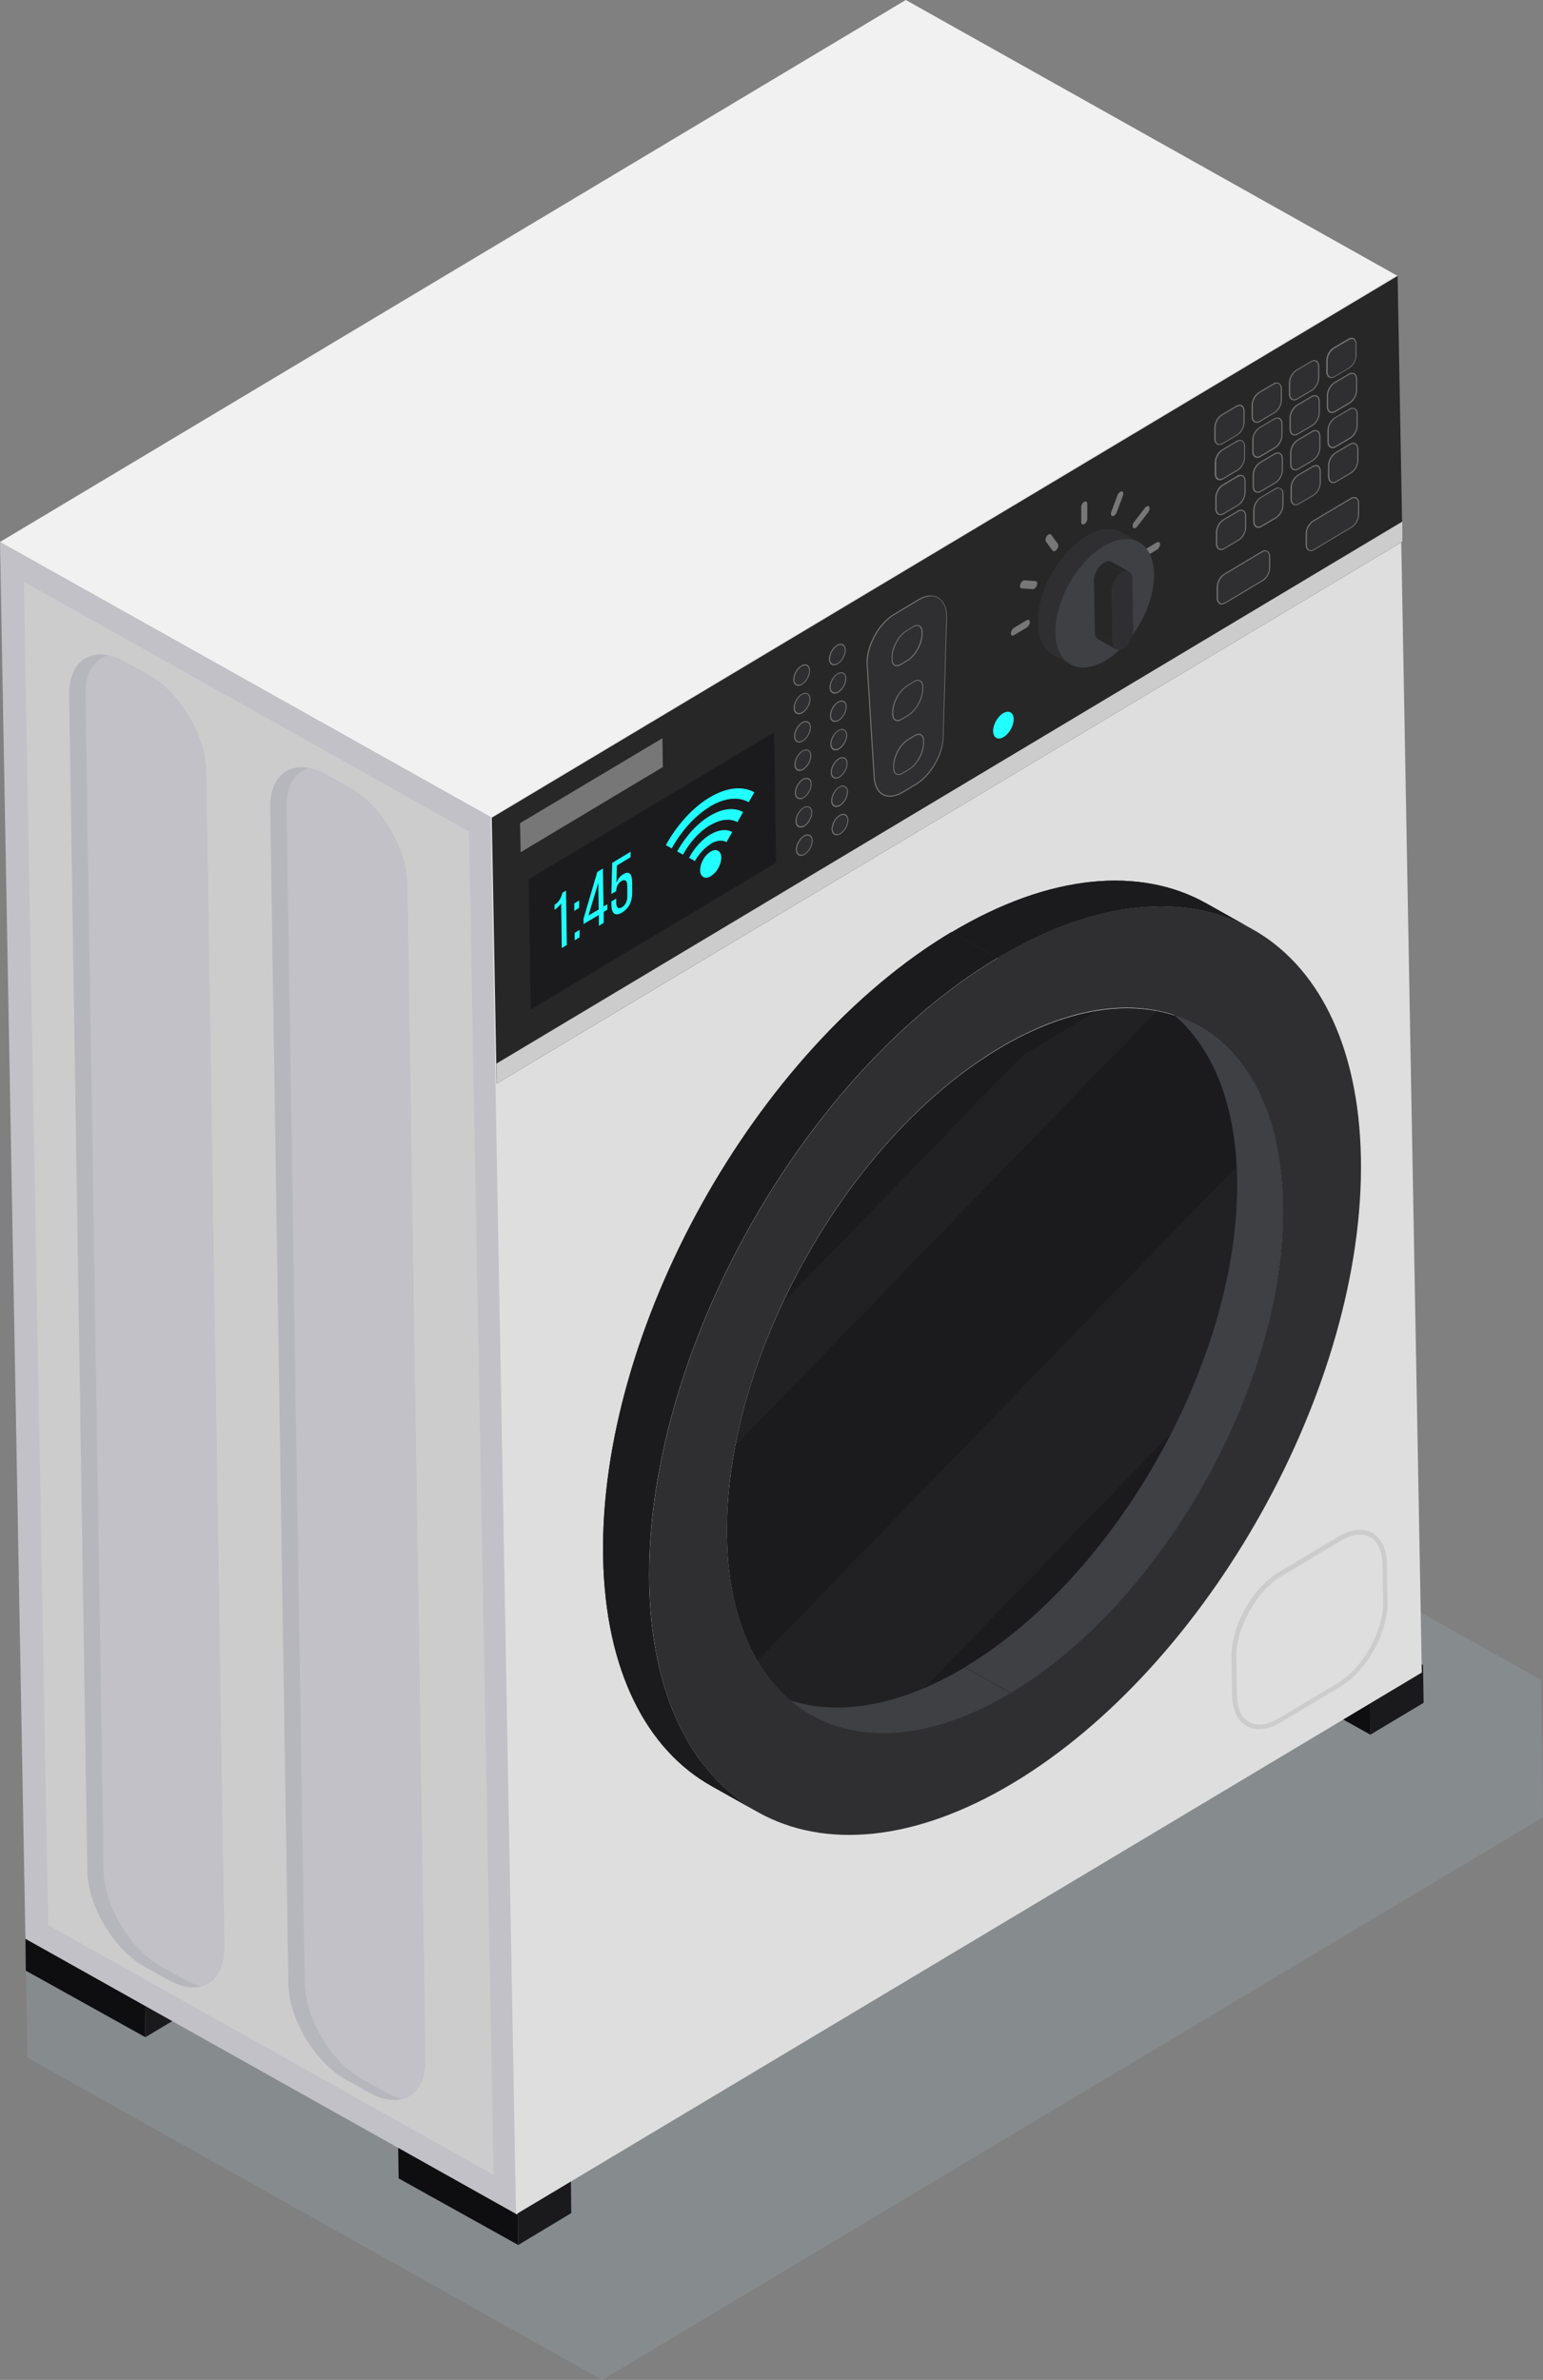 <?xml version="1.0" encoding="UTF-8"?>
<svg xmlns="http://www.w3.org/2000/svg" xmlns:xlink="http://www.w3.org/1999/xlink" viewBox="0 0 76.52 117.99">
  <rect x="0" y="0" width="76.52" height="117.99" fill="#808080" stroke="none"/>
  <defs>
    <style>
      .cls-1 {
        clip-path: url(#clippath-6);
      }

      .cls-2 {
        clip-path: url(#clippath-7);
      }

      .cls-3 {
        clip-path: url(#clippath-4);
      }

      .cls-4 {
        fill: #777;
      }

      .cls-5 {
        fill: #272727;
      }

      .cls-6 {
        fill: #3e4044;
      }

      .cls-7 {
        fill: #2ff;
      }

      .cls-8 {
        fill: #1b1b1e;
      }

      .cls-9 {
        fill: #a0b7c9;
      }

      .cls-10 {
        fill: #b6b6bd;
      }

      .cls-11 {
        clip-path: url(#clippath-1);
      }

      .cls-12 {
        isolation: isolate;
      }

      .cls-13 {
        clip-path: url(#clippath-5);
      }

      .cls-14 {
        fill: #2f2f31;
      }

      .cls-15 {
        clip-path: url(#clippath-8);
      }

      .cls-16 {
        fill: #f1f1f1;
      }

      .cls-17 {
        clip-path: url(#clippath-3);
      }

      .cls-18 {
        fill: #c1c1c7;
      }

      .cls-19 {
        mix-blend-mode: multiply;
        opacity: .2;
      }

      .cls-20 {
        fill: #0e0e10;
      }

      .cls-21 {
        fill: #1a1a1d;
      }

      .cls-22 {
        fill: #dedede;
      }

      .cls-23 {
        mix-blend-mode: screen;
        opacity: .03;
      }

      .cls-24 {
        clip-path: url(#clippath-2);
      }

      .cls-25 {
        fill: #111112;
      }

      .cls-26 {
        clip-path: url(#clippath);
      }

      .cls-27 {
        fill: #cccccd;
      }
    </style>
    <clipPath id="clippath">
      <path class="cls-8" d="M57.15,49.57l2.28,1.28c2.52,1.41,4.12,4.47,4.2,8.85.16,8.81-5.89,19.68-13.5,24.23l-2.28-1.28c7.6-4.55,13.66-15.42,13.5-24.23-.08-4.38-1.68-7.44-4.2-8.85Z"/>
    </clipPath>
    <clipPath id="clippath-1">
      <path class="cls-8" d="M40.25,85.05l-2.28-1.28c2.55,1.43,6.05,1.17,9.88-1.11l2.28,1.28c-3.83,2.29-7.33,2.55-9.88,1.11Z"/>
    </clipPath>
    <clipPath id="clippath-2">
      <path class="cls-8" d="M59.83,44.79l2.28,1.28c-3.27-1.83-7.75-1.5-12.64,1.43l-2.28-1.28c4.9-2.93,9.38-3.26,12.64-1.43Z"/>
    </clipPath>
    <clipPath id="clippath-3">
      <path class="cls-8" d="M37.57,89.83l-2.28-1.28c-3.23-1.81-5.27-5.73-5.38-11.33-.21-11.28,7.54-25.19,17.27-31.01l2.28,1.28c-9.73,5.82-17.48,19.73-17.27,31.01.1,5.6,2.15,9.52,5.38,11.33Z"/>
    </clipPath>
    <clipPath id="clippath-4">
      <path class="cls-14" d="M55.61,26.39l.88.49c-.45-.25-1.07-.21-1.75.2l-.88-.49c.68-.41,1.3-.45,1.75-.2Z"/>
    </clipPath>
    <clipPath id="clippath-5">
      <path class="cls-14" d="M53.09,32.94l-.88-.49c-.45-.25-.73-.79-.74-1.57-.03-1.56,1.04-3.48,2.39-4.29l.88.49c-1.35.81-2.42,2.73-2.39,4.29.01.78.3,1.32.74,1.57Z"/>
    </clipPath>
    <clipPath id="clippath-6">
      <path class="cls-5" d="M55.34,32.18l-.88-.49c-.09-.05-.15-.17-.16-.33l.88.49c0,.16.06.28.16.33Z"/>
    </clipPath>
    <clipPath id="clippath-7">
      <path class="cls-5" d="M55.12,27.85l.88.49c-.09-.05-.22-.04-.37.04l-.88-.49c.14-.08.27-.09.37-.04Z"/>
    </clipPath>
    <clipPath id="clippath-8">
      <path class="cls-5" d="M55.13,29.28l-.88-.49c0-.32.22-.72.5-.89l.88.49c-.28.17-.5.57-.5.89Z"/>
    </clipPath>
  </defs>
  <g class="cls-12">
    <g id="Layer_2">
      <g id="Layer_1-2" data-name="Layer_1">
        <g id="washing_machine">
          <g id="washing_machine-2" data-name="washing_machine">
            <g class="cls-19">
              <polygon class="cls-9" points="76.41 83.28 53.84 70.63 1.25 95.28 1.36 102.01 29.86 117.99 76.52 90.09 76.41 83.28"/>
            </g>
            <g>
              <g class="cls-12">
                <polygon class="cls-21" points="28.31 107.85 28.33 109.72 25.7 111.3 25.68 109.44 28.31 107.85"/>
                <polygon class="cls-20" points="25.68 109.44 25.7 111.3 19.77 108 19.74 106.13 25.68 109.44"/>
                <polygon class="cls-25" points="28.31 107.85 25.68 109.44 19.74 106.13 22.38 104.55 28.31 107.85"/>
              </g>
              <g class="cls-12">
                <polygon class="cls-21" points="70.57 82.55 70.6 84.42 67.96 86 67.94 84.14 70.57 82.55"/>
                <polygon class="cls-20" points="67.94 84.14 67.96 86 62.03 82.7 62.01 80.84 67.94 84.14"/>
                <polygon class="cls-25" points="70.57 82.55 67.94 84.14 62.01 80.84 64.64 79.25 70.57 82.55"/>
              </g>
              <g class="cls-12">
                <polygon class="cls-21" points="9.83 97.55 9.85 99.42 7.21 101 7.19 99.14 9.83 97.55"/>
                <polygon class="cls-20" points="7.19 99.14 7.21 101 1.28 97.7 1.26 95.83 7.19 99.14"/>
                <polygon class="cls-25" points="9.83 97.55 7.19 99.14 1.26 95.83 3.89 94.25 9.83 97.55"/>
              </g>
              <g class="cls-12">
                <g>
                  <polygon class="cls-18" points="25.66 109.8 1.26 96.12 0 26.87 24.39 40.54 25.66 109.8"/>
                  <polygon class="cls-27" points="2.39 95.44 1.18 28.84 23.26 41.22 24.48 107.83 2.39 95.44"/>
                </g>
                <polygon class="cls-16" points="24.39 40.54 0 26.87 44.92 0 69.31 13.68 24.39 40.54"/>
                <polygon class="cls-22" points="69.25 13.66 70.51 82.92 25.59 109.78 24.33 40.53 69.25 13.66"/>
                <polygon class="cls-5" points="69.31 13.68 69.55 26.85 24.63 53.72 24.39 40.54 69.31 13.68"/>
                <polygon class="cls-27" points="69.54 25.86 69.55 26.85 24.63 53.72 24.62 52.73 69.54 25.86"/>
              </g>
              <path class="cls-8" d="M63.63,59.7c.04,2.1-.28,4.32-.88,6.54-1.93,7.1-6.82,14.23-12.62,17.7-2.33,1.39-4.54,2.03-6.48,2h0c-2.61-.05-4.75-1.3-6.09-3.59-.93-1.58-1.47-3.65-1.51-6.15-.03-1.46.12-2.98.41-4.51.45-2.36,1.26-4.77,2.34-7.07,2.46-5.25,6.34-10.01,10.75-12.64,1.72-1.03,3.37-1.64,4.9-1.88,1.04-.17,2.03-.15,2.94.02,2.75.54,4.83,2.59,5.74,5.88.31,1.1.48,2.35.51,3.72Z"/>
              <g>
                <g class="cls-23">
                  <path class="cls-16" d="M57.38,50.1l-20.92,21.58c.45-2.36,1.26-4.77,2.34-7.07l11.9-12.27,3.74-2.25c1.04-.17,2.03-.15,2.94.02Z"/>
                </g>
                <g class="cls-23">
                  <path class="cls-16" d="M63.63,59.7c.04,2.1-.28,4.32-.88,6.54l-19.1,19.69h0c-2.61-.05-4.75-1.3-6.09-3.59l25.56-26.36c.31,1.1.48,2.35.51,3.72Z"/>
                </g>
              </g>
              <g class="cls-12">
                <g class="cls-12">
                  <path class="cls-8" d="M57.15,49.57l2.28,1.28c2.52,1.41,4.12,4.47,4.2,8.85.16,8.81-5.89,19.68-13.5,24.23l-2.28-1.28c7.6-4.55,13.66-15.42,13.5-24.23-.08-4.38-1.68-7.44-4.2-8.85Z"/>
                  <g class="cls-26">
                    <g class="cls-12">
                      <path class="cls-6" d="M50.13,83.93l-2.28-1.28c7.6-4.55,13.66-15.42,13.5-24.23-.08-4.38-1.68-7.44-4.2-8.85l2.28,1.28c2.52,1.41,4.12,4.47,4.2,8.85.16,8.81-5.89,19.68-13.5,24.23h0Z"/>
                    </g>
                  </g>
                </g>
                <g class="cls-12">
                  <path class="cls-8" d="M40.25,85.05l-2.28-1.28c2.55,1.43,6.05,1.17,9.88-1.11l2.28,1.28c-3.83,2.29-7.33,2.55-9.88,1.11Z"/>
                  <g class="cls-11">
                    <g class="cls-12">
                      <path class="cls-6" d="M40.25,85.05l-2.28-1.28c2.55,1.43,6.05,1.17,9.88-1.11l2.28,1.28c-3.83,2.29-7.33,2.55-9.88,1.11h0Z"/>
                    </g>
                  </g>
                </g>
                <g class="cls-12">
                  <path class="cls-8" d="M59.83,44.79l2.28,1.28c-3.27-1.83-7.75-1.5-12.64,1.43l-2.28-1.28c4.9-2.93,9.38-3.26,12.64-1.43Z"/>
                  <g class="cls-24">
                    <g class="cls-12">
                      <path class="cls-8" d="M49.47,47.49l-2.28-1.28c4.9-2.93,9.38-3.26,12.64-1.43l2.28,1.28c-3.27-1.83-7.75-1.5-12.64,1.43h0Z"/>
                    </g>
                  </g>
                </g>
                <g class="cls-12">
                  <path class="cls-8" d="M37.57,89.83l-2.28-1.28c-3.23-1.81-5.27-5.73-5.38-11.33-.21-11.28,7.54-25.19,17.27-31.01l2.28,1.28c-9.73,5.82-17.48,19.73-17.27,31.01.1,5.6,2.15,9.52,5.38,11.33Z"/>
                  <g class="cls-17">
                    <g class="cls-12">
                      <path class="cls-8" d="M37.57,89.83l-2.28-1.28c-3.23-1.81-5.27-5.73-5.38-11.33-.21-11.28,7.54-25.19,17.27-31.01l2.28,1.28c-9.73,5.82-17.48,19.73-17.27,31.01.1,5.6,2.15,9.52,5.38,11.33h0Z"/>
                    </g>
                  </g>
                </g>
                <path class="cls-14" d="M49.47,47.49c9.73-5.82,17.81-1.37,18.02,9.91.21,11.28-7.54,25.19-17.27,31.01-9.73,5.82-17.81,1.38-18.02-9.9-.21-11.28,7.54-25.19,17.27-31.01ZM50.13,83.93c7.6-4.55,13.66-15.42,13.5-24.23-.16-8.81-6.48-12.29-14.08-7.74-7.6,4.55-13.66,15.42-13.5,24.23.16,8.81,6.48,12.28,14.08,7.74h0Z"/>
              </g>
              <g>
                <path class="cls-10" d="M10.22,38.22l.9,58.3c0,.55-.11,1-.32,1.34-.2.31-.47.52-.8.61-.46.13-1.02.04-1.63-.3l-1.19-.66c-1.54-.86-2.82-3-2.85-4.76l-.9-58.3c-.02-1.31.66-2.05,1.64-2,.1,0,.19.02.3.04.26.05.53.15.81.31l1.19.66c1.54.86,2.82,3,2.85,4.76Z"/>
                <path class="cls-18" d="M10.22,38.22l.9,58.3c0,.55-.11,1-.32,1.34-.2.31-.47.52-.8.61-.26-.05-.54-.16-.82-.32l-1.19-.66c-1.54-.86-2.82-3-2.85-4.76l-.9-58.3c-.02-1.06.43-1.76,1.13-1.94.26.05.53.15.81.31l1.19.66c1.54.86,2.82,3,2.85,4.76Z"/>
              </g>
              <g>
                <path class="cls-10" d="M20.19,43.81l.9,58.3c0,.55-.11,1-.32,1.34-.2.31-.47.52-.8.61-.46.13-1.02.04-1.63-.3l-1.19-.66c-1.54-.86-2.82-3-2.85-4.76l-.9-58.3c-.02-1.31.66-2.05,1.64-2,.1,0,.19.02.3.04.26.05.53.15.81.31l1.19.66c1.54.86,2.82,3,2.85,4.76Z"/>
                <path class="cls-18" d="M20.19,43.81l.9,58.3c0,.55-.11,1-.32,1.34-.2.31-.47.52-.8.61-.26-.05-.54-.16-.82-.32l-1.19-.66c-1.54-.86-2.82-3-2.85-4.76l-.9-58.3c-.02-1.06.43-1.76,1.13-1.94.26.05.53.15.81.31l1.19.66c1.54.86,2.82,3,2.85,4.76Z"/>
              </g>
              <path class="cls-27" d="M63.53,85.38l2.94-1.76c1.31-.78,2.36-2.68,2.34-4.2l-.03-1.88c-.02-1.53-1.12-2.14-2.43-1.35l-2.94,1.76c-1.31.78-2.36,2.68-2.34,4.2l.03,1.88c.02,1.53,1.12,2.14,2.43,1.35Z"/>
              <path class="cls-22" d="M62.47,85.5c-.68.01-1.12-.55-1.13-1.47l-.03-1.88c-.02-1.43,1-3.27,2.23-4l2.94-1.76c.33-.2.66-.31.95-.31.68-.01,1.12.55,1.13,1.47l.03,1.88c.02,1.43-1,3.27-2.23,4l-2.94,1.76c-.33.2-.66.31-.95.31h0Z"/>
              <g>
                <g>
                  <g>
                    <path class="cls-14" d="M60.47,22.04c-.13,0-.22-.1-.22-.27v-.57c-.01-.23.14-.51.34-.63l.71-.42c.06-.03.11-.05.17-.05.13,0,.22.1.22.27v.58c.01.23-.14.51-.34.63l-.71.42c-.06.03-.11.05-.17.05Z"/>
                    <path class="cls-4" d="M61.47,20.12c.11,0,.19.09.2.24v.58c.01.22-.14.49-.33.61l-.71.42c-.06.03-.11.05-.15.05-.11,0-.19-.09-.2-.24v-.58c-.01-.22.14-.49.33-.61l.71-.42c.06-.03.11-.05.15-.05h0ZM61.47,20.07c-.06,0-.12.02-.18.06l-.71.42c-.21.12-.36.41-.36.65v.57c.01.18.11.29.25.29.06,0,.12-.02.18-.06l.71-.42c.21-.12.36-.41.36-.65v-.58c-.01-.18-.11-.29-.25-.29h0Z"/>
                  </g>
                  <g>
                    <path class="cls-14" d="M62.32,20.93c-.13,0-.22-.1-.22-.27v-.58c-.01-.23.14-.51.34-.63l.71-.42c.06-.03.11-.05.17-.05.13,0,.22.1.22.27v.58c.01.23-.14.51-.34.63l-.71.42c-.06.03-.11.05-.17.05Z"/>
                    <path class="cls-4" d="M63.32,19.01c.11,0,.19.09.2.24v.58c.01.22-.14.49-.33.61l-.71.42c-.06.03-.11.05-.15.05-.11,0-.19-.09-.2-.24v-.58c-.01-.22.14-.49.33-.61l.71-.42c.06-.03.11-.05.15-.05h0ZM63.32,18.96c-.06,0-.12.02-.18.06l-.71.42c-.21.12-.36.41-.36.65v.58c.01.18.11.29.25.29.06,0,.12-.02.18-.06l.71-.42c.21-.12.36-.41.36-.65v-.57c-.01-.18-.11-.29-.25-.29h0Z"/>
                  </g>
                  <g>
                    <path class="cls-14" d="M64.18,19.83c-.13,0-.22-.1-.22-.27v-.57c-.01-.23.14-.51.34-.63l.71-.42c.06-.03.11-.05.17-.05.13,0,.22.1.22.27v.58c.01.23-.14.51-.34.63l-.71.42c-.06.03-.11.05-.17.05Z"/>
                    <path class="cls-4" d="M65.17,17.9c.11,0,.19.09.2.24v.58c.01.22-.14.49-.33.61l-.71.42c-.06.03-.11.05-.15.05-.11,0-.19-.09-.2-.24v-.58c-.01-.22.14-.49.33-.61l.71-.42c.06-.03.11-.05.15-.05h0ZM65.17,17.86h0c-.06,0-.12.02-.18.06l-.71.42c-.21.12-.36.41-.36.65v.57c.01.18.11.29.25.29.06,0,.12-.02.18-.06l.71-.42c.21-.12.36-.41.36-.65v-.58c-.01-.18-.11-.29-.25-.29h0Z"/>
                  </g>
                  <g>
                    <path class="cls-14" d="M66.03,18.72c-.13,0-.22-.1-.22-.27v-.58c-.01-.23.14-.51.34-.63l.71-.42c.06-.03.11-.05.17-.05.13,0,.22.1.22.27v.58c.01.23-.14.51-.34.63l-.71.42c-.06.03-.11.05-.17.05Z"/>
                    <path class="cls-4" d="M67.03,16.8c.11,0,.19.09.2.24v.58c.01.22-.14.49-.33.61l-.71.42c-.06.03-.11.05-.15.05-.11,0-.19-.09-.2-.24v-.57c-.01-.22.14-.49.33-.61l.71-.42c.06-.03.11-.05.15-.05h0ZM67.02,16.75h0c-.06,0-.12.02-.18.06l-.71.42c-.21.12-.36.41-.36.65v.57c.01.18.11.29.25.29.06,0,.12-.02.18-.06l.71-.42c.21-.12.36-.41.36-.65v-.58c-.01-.18-.11-.29-.25-.29h0Z"/>
                  </g>
                </g>
                <g>
                  <g>
                    <path class="cls-14" d="M60.5,23.78c-.13,0-.22-.1-.22-.27v-.57c-.01-.23.14-.51.34-.63l.71-.42c.06-.03.11-.05.17-.05.13,0,.22.1.22.27v.57c.01.23-.14.51-.34.63l-.71.42c-.06.03-.11.05-.17.05Z"/>
                    <path class="cls-4" d="M61.5,21.85c.11,0,.19.09.2.24v.58c.01.22-.14.49-.33.61l-.71.42c-.06.03-.11.05-.15.05-.11,0-.19-.09-.2-.24v-.58c-.01-.22.14-.49.33-.61l.71-.42c.06-.03.11-.05.15-.05h0ZM61.49,21.81c-.06,0-.12.02-.18.06l-.71.42c-.21.12-.36.41-.36.65v.58c.01.18.11.29.25.29.06,0,.12-.02.18-.06l.71-.42c.21-.12.36-.41.36-.65v-.58c-.01-.18-.11-.29-.25-.29h0Z"/>
                  </g>
                  <g>
                    <path class="cls-14" d="M62.35,22.67c-.13,0-.22-.1-.22-.27v-.58c-.01-.23.14-.51.34-.63l.71-.42c.06-.03.11-.05.17-.05.13,0,.22.1.22.27v.58c.01.23-.14.51-.34.63l-.71.42c-.06.03-.11.05-.17.05Z"/>
                    <path class="cls-4" d="M63.35,20.75c.11,0,.19.09.2.24v.57c.01.22-.14.49-.33.61l-.71.42c-.06.03-.11.05-.15.05-.11,0-.19-.09-.2-.24v-.58c-.01-.22.14-.49.33-.61l.71-.42c.06-.03.11-.05.15-.05h0ZM63.35,20.7c-.06,0-.12.02-.18.06l-.71.42c-.21.12-.36.41-.36.65v.58c.01.18.11.29.25.29.06,0,.12-.02.18-.06l.71-.42c.21-.12.36-.41.36-.65v-.58c-.01-.18-.11-.29-.25-.29h0Z"/>
                  </g>
                  <g>
                    <path class="cls-14" d="M64.2,21.56c-.13,0-.22-.1-.22-.27v-.57c-.01-.23.14-.51.34-.63l.71-.42c.06-.03.11-.05.17-.05.13,0,.22.1.22.27v.58c.01.23-.14.51-.34.63l-.71.42c-.06.03-.11.05-.17.05Z"/>
                    <path class="cls-4" d="M65.2,19.64c.11,0,.19.09.2.24v.58c.01.22-.14.49-.33.61l-.71.42c-.06.03-.11.05-.15.05-.11,0-.19-.09-.2-.24v-.58c-.01-.22.14-.49.33-.61l.71-.42c.06-.03.11-.05.15-.05h0ZM65.2,19.59c-.06,0-.12.02-.18.06l-.71.42c-.21.12-.36.41-.36.65v.58c.01.18.11.29.25.29.06,0,.12-.02.18-.06l.71-.42c.21-.12.36-.41.36-.65v-.58c-.01-.18-.11-.29-.25-.29h0Z"/>
                  </g>
                  <g>
                    <path class="cls-14" d="M66.06,20.45c-.13,0-.22-.1-.22-.27v-.57c-.01-.23.14-.51.34-.63l.71-.42c.06-.03.11-.05.17-.05.13,0,.22.1.22.27v.58c.01.23-.14.51-.34.63l-.71.42c-.06.03-.11.05-.17.05Z"/>
                    <path class="cls-4" d="M67.05,18.53c.11,0,.19.09.2.24v.57c.01.22-.14.49-.33.61l-.71.42c-.06.03-.11.05-.15.05-.11,0-.19-.09-.2-.24v-.57c-.01-.22.14-.49.33-.61l.71-.42c.06-.03.11-.05.15-.05h0ZM67.05,18.48h0c-.06,0-.12.02-.18.06l-.71.42c-.21.12-.36.41-.36.65v.58c.01.18.11.29.25.29.06,0,.12-.02.18-.06l.71-.42c.21-.12.36-.41.36-.65v-.58c-.01-.18-.11-.29-.25-.29h0Z"/>
                  </g>
                </g>
                <g>
                  <g>
                    <path class="cls-14" d="M60.53,25.51c-.13,0-.22-.1-.22-.27v-.57c-.01-.23.14-.51.34-.63l.71-.42c.06-.03.11-.05.17-.05.13,0,.22.1.22.27v.58c.01.23-.14.51-.34.63l-.71.42c-.06.03-.11.05-.17.05Z"/>
                    <path class="cls-4" d="M61.52,23.59c.11,0,.19.09.2.24v.58c.01.22-.14.49-.33.61l-.71.42c-.06.03-.11.05-.15.05-.11,0-.19-.09-.2-.24v-.57c-.01-.22.14-.49.33-.61l.71-.42c.06-.03.11-.05.15-.05h0ZM61.52,23.54c-.06,0-.12.02-.18.06l-.71.42c-.21.12-.36.41-.36.65v.58c.01.18.11.29.25.29.06,0,.12-.02.18-.06l.71-.42c.21-.12.36-.41.36-.65v-.58c-.01-.18-.11-.29-.25-.29h0Z"/>
                  </g>
                  <g>
                    <path class="cls-14" d="M62.38,24.4c-.13,0-.22-.1-.22-.27v-.58c-.01-.23.14-.51.34-.63l.71-.42c.06-.03.11-.05.17-.05.13,0,.22.1.22.27v.57c.01.23-.14.51-.34.63l-.71.42c-.06.03-.11.05-.17.05Z"/>
                    <path class="cls-4" d="M63.37,22.48c.11,0,.19.09.2.24v.58c.01.22-.14.49-.33.61l-.71.42c-.06.03-.11.05-.15.05-.11,0-.19-.09-.2-.24v-.58c-.01-.22.14-.49.33-.61l.71-.42c.06-.03.11-.05.15-.05h0ZM63.37,22.43c-.06,0-.12.02-.18.06l-.71.42c-.21.12-.36.41-.36.65v.58c.01.18.11.29.25.29.06,0,.12-.02.18-.06l.71-.42c.21-.12.36-.41.36-.65v-.58c-.01-.18-.11-.29-.25-.29h0Z"/>
                  </g>
                  <g>
                    <path class="cls-14" d="M64.23,23.29c-.13,0-.22-.1-.22-.27v-.58c-.01-.23.14-.51.34-.63l.71-.42c.06-.03.11-.05.17-.05.13,0,.22.1.22.27v.58c.01.23-.14.51-.34.63l-.71.42c-.06.03-.11.05-.17.05Z"/>
                    <path class="cls-4" d="M65.23,21.37c.11,0,.19.09.2.24v.58c.01.22-.14.49-.33.61l-.71.42c-.06.03-.11.05-.15.05-.11,0-.19-.09-.2-.24v-.58c-.01-.22.14-.49.33-.61l.71-.42c.06-.03.11-.05.15-.05h0ZM65.23,21.32c-.06,0-.12.02-.18.06l-.71.42c-.21.12-.36.41-.36.65v.58c.01.18.11.29.25.29.06,0,.12-.02.18-.06l.71-.42c.21-.12.36-.41.36-.65v-.58c-.01-.18-.11-.29-.25-.29h0Z"/>
                  </g>
                  <g>
                    <path class="cls-14" d="M66.08,22.19c-.13,0-.22-.1-.22-.27v-.57c-.01-.23.14-.51.34-.63l.71-.42c.06-.03.11-.05.17-.05.13,0,.22.1.22.27v.57c.01.23-.14.51-.34.63l-.71.42c-.06.03-.11.05-.17.05Z"/>
                    <path class="cls-4" d="M67.08,20.26c.11,0,.19.09.2.24v.58c.01.22-.14.49-.33.61l-.71.42c-.06.03-.11.05-.15.05-.11,0-.19-.09-.2-.24v-.58c-.01-.22.14-.49.33-.61l.71-.42c.06-.03.11-.05.15-.05h0ZM67.08,20.22c-.06,0-.12.02-.18.06l-.71.42c-.21.12-.36.41-.36.65v.58c.01.18.11.29.25.29.06,0,.12-.02.18-.06l.71-.42c.21-.12.36-.41.36-.65v-.58c-.01-.18-.11-.29-.25-.29h0Z"/>
                  </g>
                </g>
                <g>
                  <g>
                    <path class="cls-14" d="M60.55,27.24c-.13,0-.22-.1-.22-.27v-.58c-.01-.23.14-.51.34-.63l.71-.42c.06-.03.11-.05.17-.05.13,0,.22.1.22.27v.58c.01.23-.14.51-.34.63l-.71.42c-.06.03-.11.05-.17.05Z"/>
                    <path class="cls-4" d="M61.55,25.32c.11,0,.19.09.2.24v.58c.01.22-.14.49-.33.61l-.71.42c-.06.03-.11.05-.15.05-.11,0-.19-.09-.2-.24v-.58c-.01-.22.14-.49.33-.61l.71-.42c.06-.03.11-.05.15-.05h0ZM61.55,25.27c-.06,0-.12.02-.18.06l-.71.42c-.21.12-.36.41-.36.65v.58c.01.18.11.29.25.29.06,0,.12-.02.18-.06l.71-.42c.21-.12.36-.41.36-.65v-.58c-.01-.18-.11-.29-.25-.29h0Z"/>
                  </g>
                  <g>
                    <path class="cls-14" d="M62.4,26.14c-.13,0-.22-.1-.22-.27v-.58c-.01-.23.14-.51.34-.63l.71-.42c.06-.03.11-.05.17-.05.13,0,.22.1.22.27v.57c.01.23-.14.51-.34.63l-.71.42c-.06.03-.11.05-.17.05Z"/>
                    <path class="cls-4" d="M63.4,24.21c.11,0,.19.09.2.24v.58c.01.22-.14.49-.33.61l-.71.42c-.06.03-.11.05-.15.05-.11,0-.19-.09-.2-.24v-.58c-.01-.22.14-.49.33-.61l.71-.42c.06-.03.11-.05.15-.05h0ZM63.4,24.17c-.06,0-.12.02-.18.06l-.71.42c-.21.12-.36.41-.36.65v.58c.01.18.11.29.25.29.06,0,.12-.02.18-.06l.71-.42c.21-.12.36-.41.36-.65v-.57c-.01-.18-.11-.29-.25-.29h0Z"/>
                  </g>
                  <g>
                    <path class="cls-14" d="M64.26,25.03c-.13,0-.22-.1-.22-.27v-.58c-.01-.23.14-.51.34-.63l.71-.42c.06-.03.11-.05.17-.05.13,0,.22.1.22.27v.58c.01.23-.14.51-.34.63l-.71.42c-.06.03-.11.05-.17.05Z"/>
                    <path class="cls-4" d="M65.25,23.11c.11,0,.19.09.2.24v.58c.01.22-.14.49-.33.61l-.71.42c-.06.03-.11.05-.15.05-.11,0-.19-.09-.2-.24v-.58c-.01-.22.14-.49.33-.61l.71-.42c.06-.03.11-.05.15-.05h0ZM65.25,23.06c-.06,0-.12.02-.18.06l-.71.42c-.21.12-.36.41-.36.65v.57c.01.18.11.29.25.29.06,0,.12-.02.18-.06l.71-.42c.21-.12.36-.41.36-.65v-.58c-.01-.18-.11-.29-.25-.29h0Z"/>
                  </g>
                  <g>
                    <path class="cls-14" d="M66.11,23.92c-.13,0-.22-.1-.22-.27v-.58c-.01-.23.14-.51.34-.63l.71-.42c.06-.03.11-.05.17-.05.13,0,.22.1.22.27v.58c.01.23-.14.51-.34.63l-.71.42c-.06.03-.11.05-.17.05Z"/>
                    <path class="cls-4" d="M67.11,22c.11,0,.19.09.2.24v.58c.01.22-.14.49-.33.61l-.71.42c-.06.03-.11.05-.15.05-.11,0-.19-.09-.2-.24v-.58c-.01-.22.14-.49.33-.61l.71-.42c.06-.03.11-.05.15-.05h0ZM67.11,21.95c-.06,0-.12.02-.18.06l-.71.42c-.21.12-.36.41-.36.65v.58c.01.18.11.29.25.29.06,0,.12-.02.18-.06l.71-.42c.21-.12.36-.41.36-.65v-.58c-.01-.18-.11-.29-.25-.29h0Z"/>
                  </g>
                </g>
                <g>
                  <path class="cls-14" d="M60.59,29.94c-.13,0-.22-.1-.22-.27v-.58c-.01-.23.14-.51.34-.63l1.86-1.11c.06-.03.11-.05.17-.05.13,0,.22.1.22.27v.58c.01.23-.14.51-.34.63l-1.86,1.11c-.06.03-.11.05-.17.05Z"/>
                  <path class="cls-4" d="M62.74,27.33c.11,0,.19.09.2.24v.58c.01.22-.14.49-.33.61l-1.86,1.11c-.06.03-.11.05-.15.05-.11,0-.19-.09-.2-.24v-.58c-.01-.22.14-.49.33-.61l1.86-1.11c.06-.03.11-.05.15-.05h0ZM62.74,27.28c-.06,0-.12.02-.18.06l-1.86,1.11c-.21.12-.36.41-.36.65v.58c.01.18.11.29.25.29.06,0,.12-.02.18-.06l1.86-1.11c.21-.12.36-.41.36-.65v-.57c-.01-.18-.11-.29-.25-.29h0Z"/>
                </g>
                <g>
                  <path class="cls-14" d="M65,27.31c-.13,0-.22-.1-.22-.27v-.57c-.01-.23.14-.51.34-.63l1.86-1.11c.06-.03.11-.05.17-.05.13,0,.22.1.22.27v.58c.01.23-.14.51-.34.63l-1.86,1.11c-.06.03-.11.05-.17.05Z"/>
                  <path class="cls-4" d="M67.15,24.69c.11,0,.19.09.2.24v.58c.01.22-.14.49-.33.61l-1.86,1.11c-.06.03-.11.05-.15.05-.11,0-.19-.09-.2-.24v-.58c-.01-.22.14-.49.33-.61l1.86-1.11c.06-.03.11-.05.15-.05h0ZM67.15,24.64c-.06,0-.12.02-.18.06l-1.86,1.11c-.21.12-.36.41-.36.65v.57c.01.18.11.29.25.29.06,0,.12-.02.18-.06l1.86-1.11c.21-.12.36-.41.36-.65v-.57c-.01-.18-.11-.29-.25-.29h0Z"/>
                </g>
              </g>
              <g>
                <g>
                  <path class="cls-4" d="M53.78,25.98h0c-.09.05-.16.01-.16-.09v-.74c-.01-.1.06-.22.14-.27h0c.09-.05.16-.01.16.09v.74c.01.1-.06.22-.14.27Z"/>
                  <path class="cls-4" d="M52.41,27.24h0c-.07.09-.17.12-.21.06l-.33-.45c-.04-.06-.02-.19.05-.28h0c.07-.09.17-.12.21-.06l.33.45c.04.06.02.19-.05.28Z"/>
                  <path class="cls-4" d="M51.42,29.02h0c-.04.11-.14.2-.21.19l-.55-.04c-.07,0-.1-.1-.06-.21h0c.04-.11.14-.2.21-.19l.55.04c.07,0,.1.1.06.21Z"/>
                  <path class="cls-4" d="M51.07,30.84h0c0,.1-.07.22-.15.27l-.63.38c-.09.05-.16.01-.16-.09h0c0-.1.07-.22.15-.27l.63-.38c.09-.05.16-.01.16.09Z"/>
                  <path class="cls-4" d="M56.24,29.37h0c.04-.11.14-.2.21-.19l.55.04c.07,0,.1.1.06.21h0c-.04.11-.14.2-.21.19l-.55-.04c-.07,0-.1-.1-.06-.21Z"/>
                  <path class="cls-4" d="M56.59,27.54h0c0-.1.07-.22.15-.27l.63-.38c.09-.05.16-.01.16.09h0c0,.1-.07.22-.15.27l-.63.38c-.09.05-.16.01-.16-.09Z"/>
                  <path class="cls-4" d="M56.19,26.16h0c-.04-.06-.02-.19.05-.28l.54-.7c.07-.09.17-.12.21-.06h0c.04.06.02.19-.05.28l-.54.7c-.07.09-.17.12-.21.06Z"/>
                  <path class="cls-4" d="M55.17,25.59h0c-.07,0-.1-.1-.06-.21l.31-.83c.04-.11.14-.2.21-.19h0c.07,0,.1.1.06.21l-.31.83c-.04.11-.14.2-.21.19Z"/>
                </g>
                <g class="cls-12">
                  <g class="cls-12">
                    <path class="cls-14" d="M55.61,26.39l.88.49c-.45-.25-1.07-.21-1.75.2l-.88-.49c.68-.41,1.3-.45,1.75-.2Z"/>
                    <g class="cls-3">
                      <g class="cls-12">
                        <path class="cls-14" d="M54.74,27.08l-.88-.49c.68-.41,1.3-.45,1.75-.2l.88.49c-.45-.25-1.07-.21-1.75.2h0Z"/>
                      </g>
                    </g>
                  </g>
                  <g class="cls-12">
                    <path class="cls-14" d="M53.09,32.94l-.88-.49c-.45-.25-.73-.79-.74-1.57-.03-1.56,1.04-3.48,2.39-4.29l.88.49c-1.35.81-2.42,2.73-2.39,4.29.01.78.3,1.32.74,1.57Z"/>
                    <g class="cls-13">
                      <g class="cls-12">
                        <path class="cls-14" d="M53.09,32.94l-.88-.49c-.45-.25-.73-.79-.74-1.57-.03-1.56,1.04-3.48,2.39-4.29l.88.49c-1.35.81-2.42,2.73-2.39,4.29.01.78.3,1.32.74,1.57h0Z"/>
                      </g>
                    </g>
                  </g>
                  <path class="cls-6" d="M54.74,27.08c1.35-.81,2.46-.19,2.49,1.37.03,1.57-1.04,3.49-2.39,4.29-1.35.81-2.47.19-2.5-1.37-.03-1.56,1.04-3.48,2.39-4.29Z"/>
                </g>
                <g class="cls-12">
                  <g class="cls-12">
                    <path class="cls-5" d="M55.34,32.18l-.88-.49c-.09-.05-.15-.17-.16-.33l.88.49c0,.16.06.28.16.33Z"/>
                    <g class="cls-1">
                      <g class="cls-12">
                        <path class="cls-5" d="M55.34,32.18l-.88-.49c-.09-.05-.15-.17-.16-.33l.88.49c0,.16.06.28.16.33h0Z"/>
                      </g>
                    </g>
                  </g>
                  <polygon class="cls-5" points="55.18 31.85 54.3 31.35 54.25 28.79 55.13 29.28 55.18 31.85"/>
                  <g class="cls-12">
                    <path class="cls-5" d="M55.12,27.85l.88.49c-.09-.05-.22-.04-.37.04l-.88-.49c.14-.08.27-.09.37-.04Z"/>
                    <g class="cls-2">
                      <g class="cls-12">
                        <path class="cls-5" d="M55.63,28.39l-.88-.49c.14-.08.27-.09.37-.04l.88.49c-.09-.05-.22-.04-.37.04h0Z"/>
                      </g>
                    </g>
                  </g>
                  <g class="cls-12">
                    <path class="cls-5" d="M55.13,29.28l-.88-.49c0-.32.22-.72.5-.89l.88.49c-.28.17-.5.57-.5.89Z"/>
                    <g class="cls-15">
                      <g class="cls-12">
                        <path class="cls-5" d="M55.13,29.28l-.88-.49c0-.32.22-.72.5-.89l.88.49c-.28.17-.5.57-.5.89h0Z"/>
                      </g>
                    </g>
                  </g>
                  <path class="cls-14" d="M55.63,28.39c.28-.17.51-.04.52.28l.05,2.57c0,.32-.22.73-.5.9-.28.17-.51.04-.52-.29l-.05-2.57c0-.32.22-.72.5-.89Z"/>
                </g>
              </g>
              <g>
                <path class="cls-14" d="M44.13,39.47c-.45,0-.74-.35-.78-.9l-.35-5.62c-.06-.88.56-2.03,1.34-2.49l1.2-.72c.22-.13.43-.2.63-.2s.38.07.51.21c.19.19.28.49.27.86l-.17,5.93c-.03.87-.61,1.89-1.34,2.32l-.67.4c-.22.13-.43.2-.63.2Z"/>
                <path class="cls-4" d="M46.17,29.56c.46,0,.78.39.76,1.05l-.17,5.93c-.03.86-.61,1.87-1.33,2.31l-.67.4c-.22.13-.43.2-.62.2-.42,0-.72-.32-.76-.88l-.35-5.62c-.05-.88.55-2.01,1.33-2.47l1.2-.72c.22-.13.43-.2.62-.2h0ZM46.17,29.52h0c-.2,0-.42.07-.64.2l-1.2.72c-.79.47-1.41,1.62-1.35,2.51l.35,5.62c.04.57.34.93.8.93.2,0,.42-.07.64-.2l.67-.4c.73-.44,1.33-1.47,1.35-2.34l.17-5.93c.01-.38-.08-.68-.27-.88-.14-.14-.32-.22-.53-.22h0Z"/>
              </g>
              <polygon class="cls-4" points="25.82 42.25 32.87 38.03 32.85 36.6 25.79 40.81 25.82 42.25"/>
              <polygon class="cls-8" points="38.49 42.77 26.32 50.05 26.22 43.59 38.39 36.31 38.49 42.77"/>
              <g>
                <g>
                  <g>
                    <path class="cls-14" d="M39.59,33.98c-.14,0-.23-.11-.23-.29,0-.25.16-.55.38-.67.06-.04.12-.06.18-.06.14,0,.23.11.23.29,0,.25-.16.55-.38.67-.06.04-.12.06-.18.06Z"/>
                    <path class="cls-4" d="M39.92,32.99c.12,0,.21.1.21.26,0,.24-.16.53-.36.65-.06.04-.12.05-.17.05-.12,0-.21-.1-.21-.26,0-.24.16-.53.36-.65.06-.04.12-.05.17-.05h0ZM39.92,32.94h0c-.06,0-.13.02-.19.06-.22.13-.39.44-.39.69,0,.19.1.31.25.31.06,0,.13-.02.19-.06.22-.13.39-.44.39-.69,0-.19-.1-.31-.25-.31h0Z"/>
                  </g>
                  <g>
                    <path class="cls-14" d="M39.61,35.39c-.14,0-.23-.11-.23-.29,0-.25.16-.55.38-.67.06-.04.12-.06.18-.06.14,0,.23.11.23.29,0,.25-.16.55-.38.67-.06.04-.12.06-.18.06Z"/>
                    <path class="cls-4" d="M39.94,34.39c.12,0,.21.1.21.26,0,.24-.16.53-.36.65-.06.04-.12.05-.17.05-.12,0-.21-.1-.21-.26,0-.24.16-.53.36-.65.06-.04.12-.05.17-.05h0ZM39.94,34.35c-.06,0-.13.02-.19.06-.22.13-.39.44-.39.69,0,.19.1.31.25.31.06,0,.13-.02.19-.06.22-.13.39-.44.39-.69,0-.19-.1-.31-.25-.31h0Z"/>
                  </g>
                  <g>
                    <path class="cls-14" d="M39.64,36.79c-.14,0-.23-.11-.23-.29,0-.25.16-.55.38-.67.06-.04.12-.06.18-.06.14,0,.23.11.23.29,0,.25-.16.55-.38.67-.06.04-.12.06-.18.06Z"/>
                    <path class="cls-4" d="M39.96,35.8c.12,0,.21.1.21.26,0,.24-.16.53-.36.65-.06.04-.12.05-.17.05-.12,0-.21-.1-.21-.26,0-.24.16-.53.36-.65.06-.04.12-.05.17-.05h0ZM39.96,35.75h0c-.06,0-.13.02-.19.06-.22.13-.39.44-.39.69,0,.19.1.31.25.31.06,0,.13-.02.19-.06.22-.13.39-.44.39-.69,0-.19-.1-.31-.25-.31h0Z"/>
                  </g>
                  <g>
                    <path class="cls-14" d="M39.66,38.2c-.14,0-.23-.11-.23-.29,0-.25.16-.55.38-.67.06-.04.12-.06.18-.06.14,0,.23.11.23.29,0,.25-.16.55-.38.67-.06.04-.12.06-.18.06Z"/>
                    <path class="cls-4" d="M39.98,37.2c.12,0,.21.1.21.26,0,.24-.16.53-.36.65-.06.04-.12.05-.17.05-.12,0-.21-.1-.21-.26,0-.24.16-.53.36-.65.06-.04.12-.05.17-.05h0ZM39.98,37.16h0c-.06,0-.13.02-.19.06-.22.13-.39.44-.39.69,0,.19.1.31.25.31.06,0,.13-.02.19-.06.22-.13.39-.44.39-.69,0-.19-.1-.31-.25-.31h0Z"/>
                  </g>
                  <g>
                    <path class="cls-14" d="M39.68,39.6c-.14,0-.23-.11-.23-.29,0-.25.16-.55.38-.67.06-.04.12-.06.18-.06.14,0,.23.11.23.29,0,.25-.16.55-.38.67-.06.04-.12.06-.18.06Z"/>
                    <path class="cls-4" d="M40,38.61c.12,0,.21.1.21.26,0,.24-.16.53-.36.65-.06.04-.12.05-.17.05-.12,0-.21-.1-.21-.26,0-.24.16-.53.36-.65.06-.04.12-.05.17-.05h0ZM40,38.56c-.06,0-.13.02-.19.06-.22.13-.39.44-.39.69,0,.19.1.31.25.31.06,0,.13-.02.19-.06.22-.13.39-.44.39-.69,0-.19-.1-.31-.25-.31h0Z"/>
                  </g>
                  <g>
                    <path class="cls-14" d="M39.7,41.01c-.14,0-.23-.11-.23-.29,0-.25.16-.55.38-.67.06-.04.12-.06.18-.06.14,0,.23.11.23.29,0,.25-.16.55-.38.67-.06.04-.12.06-.18.06Z"/>
                    <path class="cls-4" d="M40.03,40.01c.12,0,.21.1.21.26,0,.24-.16.53-.36.65-.06.04-.12.05-.17.05-.12,0-.21-.1-.21-.26,0-.24.16-.53.36-.65.06-.04.12-.05.17-.05h0ZM40.03,39.97h0c-.06,0-.13.02-.19.06-.22.13-.39.44-.39.69,0,.19.1.31.25.31.06,0,.13-.02.19-.06.22-.13.39-.44.39-.69,0-.19-.1-.31-.25-.31h0Z"/>
                  </g>
                  <g>
                    <path class="cls-14" d="M39.72,42.41c-.14,0-.23-.11-.23-.29,0-.25.16-.55.38-.67.06-.04.12-.06.18-.06.14,0,.23.11.23.29,0,.25-.16.55-.38.67-.06.04-.12.06-.18.06Z"/>
                    <path class="cls-4" d="M40.05,41.42c.12,0,.21.1.21.26,0,.24-.16.53-.36.65h0c-.06.04-.12.05-.17.05-.12,0-.21-.1-.21-.26h0c0-.24.16-.53.36-.65.06-.04.12-.05.17-.05h0ZM40.05,41.37h0c-.06,0-.13.02-.19.06-.22.13-.39.44-.39.69,0,.19.1.31.25.31.06,0,.13-.02.19-.06.22-.13.39-.44.39-.69,0-.19-.1-.31-.25-.31h0Z"/>
                  </g>
                </g>
                <g>
                  <g>
                    <path class="cls-14" d="M41.37,32.96c-.14,0-.23-.11-.23-.29,0-.25.16-.55.38-.67.06-.04.12-.06.18-.06.14,0,.23.11.23.29,0,.25-.16.55-.38.67-.06.04-.12.06-.18.06Z"/>
                    <path class="cls-4" d="M41.69,31.97c.12,0,.21.1.21.26,0,.24-.16.53-.36.65-.06.04-.12.05-.17.05-.12,0-.21-.1-.21-.26,0-.24.16-.53.36-.65.06-.04.12-.05.17-.05h0ZM41.69,31.92h0c-.06,0-.13.02-.19.06-.22.13-.39.44-.39.69,0,.19.1.31.25.31.06,0,.13-.02.19-.06.22-.13.39-.44.39-.69,0-.19-.1-.31-.25-.31h0Z"/>
                  </g>
                  <g>
                    <path class="cls-14" d="M41.39,34.37c-.14,0-.23-.11-.23-.29,0-.25.16-.55.38-.67.06-.04.12-.06.18-.06.14,0,.23.11.23.29,0,.25-.16.55-.38.67-.06.04-.12.06-.18.06Z"/>
                    <path class="cls-4" d="M41.72,33.37c.12,0,.21.1.21.26,0,.24-.16.53-.36.65h0c-.06.04-.12.05-.17.05-.12,0-.21-.1-.21-.26h0c0-.24.16-.53.36-.65.06-.04.12-.05.17-.05h0ZM41.72,33.33h0c-.06,0-.13.02-.19.06-.22.13-.39.44-.39.69,0,.19.1.31.25.31.06,0,.13-.02.19-.06.22-.13.39-.44.39-.69,0-.19-.1-.31-.25-.31h0Z"/>
                  </g>
                  <g>
                    <path class="cls-14" d="M41.41,35.77c-.14,0-.23-.11-.23-.29,0-.25.16-.55.38-.67.06-.04.12-.06.18-.06.14,0,.23.11.23.29,0,.25-.16.55-.38.67-.06.04-.12.06-.18.06Z"/>
                    <path class="cls-4" d="M41.74,34.78c.12,0,.21.1.21.26,0,.24-.16.53-.36.65-.06.04-.12.05-.17.05-.12,0-.21-.1-.21-.26,0-.24.16-.53.36-.65.06-.04.12-.05.17-.05h0ZM41.74,34.73c-.06,0-.13.02-.19.06-.22.13-.39.44-.39.69,0,.19.1.31.25.31.06,0,.13-.02.19-.06.22-.13.39-.44.39-.69,0-.19-.1-.31-.25-.31h0Z"/>
                  </g>
                  <g>
                    <path class="cls-14" d="M41.43,37.18c-.14,0-.23-.11-.23-.29,0-.25.16-.55.38-.67.06-.04.12-.06.18-.06.14,0,.23.11.23.29,0,.25-.16.55-.38.67-.06.04-.12.06-.18.06Z"/>
                    <path class="cls-4" d="M41.76,36.18c.12,0,.21.1.21.26,0,.24-.16.53-.36.65-.06.04-.12.05-.17.05-.12,0-.21-.1-.21-.26,0-.24.16-.53.36-.65.06-.04.12-.05.17-.05h0ZM41.76,36.14h0c-.06,0-.13.02-.19.06-.22.13-.39.44-.39.69,0,.19.1.31.25.31.06,0,.13-.02.19-.06.22-.13.39-.44.39-.69,0-.19-.1-.31-.25-.31h0Z"/>
                  </g>
                  <g>
                    <path class="cls-14" d="M41.46,38.58c-.14,0-.23-.11-.23-.29,0-.25.16-.55.38-.67.06-.04.12-.06.18-.06.14,0,.23.11.23.29,0,.25-.16.55-.38.67-.06.04-.12.06-.18.06Z"/>
                    <path class="cls-4" d="M41.78,37.59c.12,0,.21.1.21.26,0,.24-.16.53-.36.65-.06.04-.12.05-.17.05-.12,0-.21-.1-.21-.26,0-.24.16-.53.36-.65.06-.04.12-.05.17-.05h0ZM41.78,37.54c-.06,0-.13.02-.19.06-.22.13-.39.44-.39.69,0,.19.1.31.25.31.06,0,.13-.02.19-.06.22-.13.39-.44.39-.69,0-.19-.1-.31-.25-.31h0Z"/>
                  </g>
                  <g>
                    <path class="cls-14" d="M41.48,39.99c-.14,0-.23-.11-.23-.29,0-.25.16-.55.38-.67.06-.04.12-.06.18-.06.14,0,.23.11.23.29,0,.25-.16.55-.38.67-.06.04-.12.06-.18.06Z"/>
                    <path class="cls-4" d="M41.8,38.99c.12,0,.21.1.21.26h0c0,.24-.16.53-.36.65-.06.04-.12.05-.17.05-.12,0-.21-.1-.21-.26,0-.24.16-.53.36-.65.06-.04.12-.05.17-.05h0ZM41.8,38.95h0c-.06,0-.13.02-.19.06-.22.13-.39.44-.39.69,0,.19.1.31.25.31.06,0,.13-.02.19-.06.22-.13.39-.44.39-.69,0-.19-.1-.31-.25-.31h0Z"/>
                  </g>
                  <g>
                    <path class="cls-14" d="M41.5,41.39c-.14,0-.23-.11-.23-.29,0-.25.16-.55.38-.67.06-.04.12-.06.18-.06.14,0,.23.11.23.29,0,.25-.16.55-.38.67-.06.04-.12.06-.18.06Z"/>
                    <path class="cls-4" d="M41.82,40.4c.12,0,.21.1.21.26,0,.24-.16.53-.36.65-.06.04-.12.05-.17.05-.12,0-.21-.1-.21-.26,0-.24.16-.53.36-.65h0c.06-.04.12-.05.17-.05h0ZM41.82,40.35h0c-.06,0-.13.02-.19.06-.22.13-.39.44-.39.69,0,.19.1.31.25.31.06,0,.13-.02.19-.06.22-.13.39-.44.39-.69,0-.19-.1-.31-.25-.31h0Z"/>
                  </g>
                </g>
              </g>
              <path class="cls-7" d="M49.77,36.54h0c-.28.17-.51.04-.52-.29h0c0-.33.22-.73.5-.89h0c.28-.17.51-.04.52.29h0c0,.33-.22.73-.5.89Z"/>
              <g>
                <path class="cls-7" d="M27.82,44.8c-.08.11-.2.23-.32.31v-.25c.25-.16.33-.37.39-.6l.18-.11.04,2.7-.25.15-.03-2.21Z"/>
                <path class="cls-7" d="M28.72,44.64v.37s-.24.15-.24.15v-.37s.24-.15.24-.15ZM28.74,46.1v.37s-.24.15-.24.15v-.37s.24-.15.24-.15Z"/>
                <path class="cls-7" d="M29.94,45.21v.54s-.24.15-.24.15v-.54s-.76.45-.76.45v-.27s.68-2.31.68-2.31l.28-.17.03,1.88.19-.11v.27s-.18.11-.18.11ZM29.18,45.39l.51-.3-.02-1.32-.49,1.62Z"/>
                <path class="cls-7" d="M30.57,43.77c.07-.19.18-.34.34-.43.3-.18.43,0,.44.38v.53c.01.41-.15.78-.5.99-.35.21-.52.04-.53-.37v-.18s.24-.14.24-.14v.2c0,.24.1.34.28.23.19-.11.27-.31.27-.55v-.52c-.01-.24-.1-.34-.29-.23-.14.08-.24.23-.26.44v.06s-.24.14-.24.14l.04-1.54.91-.55v.27s-.68.41-.68.41l-.02.85Z"/>
              </g>
              <g>
                <path class="cls-7" d="M35.2,39.99c.75-.45,1.43-.5,1.93-.22l.28-.49c-.57-.32-1.35-.26-2.21.25-.86.51-1.63,1.38-2.18,2.37l.29.16c.48-.86,1.15-1.62,1.9-2.07Z"/>
                <path class="cls-7" d="M35.21,40.92c.51-.31,1-.36,1.36-.16h0l.28-.5h0c-.44-.25-1.03-.18-1.65.19s-1.19,1-1.62,1.76l.29.16c.35-.64.83-1.15,1.34-1.46Z"/>
                <path class="cls-7" d="M35.23,41.84c.3-.18.58-.21.8-.09l.28-.5c-.29-.16-.67-.12-1.08.12-.41.24-.78.65-1.06,1.16l.29.16c.21-.37.49-.67.79-.85Z"/>
                <path class="cls-7" d="M35.61,42.18h0c-.1-.06-.23-.04-.37.04-.14.09-.27.22-.37.4h0c-.1.18-.15.36-.15.52,0,.17.06.28.16.34.1.06.23.04.37-.04.14-.09.27-.22.37-.4h0c.1-.18.15-.36.15-.52,0-.17-.06-.28-.16-.34Z"/>
              </g>
              <g>
                <path class="cls-14" d="M44.47,33c-.14,0-.24-.11-.24-.29v-.13c0-.48.32-1.07.73-1.32l.33-.2c.06-.04.12-.06.18-.06.15,0,.24.11.24.29v.13c0,.48-.32,1.07-.73,1.32l-.33.2c-.06.04-.12.06-.18.06h0Z"/>
                <path class="cls-4" d="M45.48,31.03c.13,0,.21.1.22.27v.13c0,.47-.32,1.06-.72,1.3l-.33.2c-.06.03-.11.05-.17.05h0c-.13,0-.21-.1-.22-.27v-.13c0-.47.32-1.06.72-1.3l.33-.2c.06-.03.11-.05.17-.05h0ZM45.48,30.99h0c-.06,0-.12.02-.19.06l-.33.2c-.42.25-.75.85-.74,1.34v.13c0,.19.11.31.26.31.07,0,.13-.02.19-.06l.33-.2c.42-.25.75-.85.75-1.34v-.13c0-.19-.11-.31-.26-.31h0Z"/>
              </g>
              <g>
                <path class="cls-14" d="M44.52,35.72c-.14,0-.24-.11-.24-.29v-.13c0-.48.32-1.07.73-1.32l.33-.2c.06-.04.12-.06.18-.06.15,0,.24.11.24.29v.13c0,.48-.32,1.07-.73,1.32l-.33.2c-.06.04-.12.06-.18.06h0Z"/>
                <path class="cls-4" d="M45.52,33.75c.13,0,.21.1.22.27v.13c0,.47-.32,1.06-.72,1.3l-.33.2c-.06.03-.11.05-.17.05h0c-.13,0-.21-.1-.22-.27v-.13c0-.47.32-1.06.72-1.3l.33-.2c.06-.03.11-.05.17-.05,0,0,0,0,0,0h0ZM45.52,33.71h0c-.06,0-.12.02-.19.06l-.33.2c-.42.25-.75.85-.75,1.34v.13c0,.19.11.31.26.31.07,0,.13-.02.19-.06l.33-.2c.42-.25.75-.85.75-1.34v-.13c0-.19-.11-.31-.26-.31h0Z"/>
              </g>
              <g>
                <path class="cls-14" d="M44.56,38.4c-.14,0-.24-.11-.24-.29v-.13c0-.48.32-1.07.73-1.32l.33-.2c.06-.04.12-.06.18-.06.15,0,.24.11.24.29v.13c0,.48-.32,1.07-.73,1.32l-.33.2c-.06.04-.12.06-.18.06h0Z"/>
                <path class="cls-4" d="M45.56,36.43c.13,0,.21.1.22.27v.13c0,.47-.32,1.06-.72,1.3l-.33.2c-.06.03-.11.05-.17.05h0c-.13,0-.21-.1-.22-.27v-.13c0-.47.32-1.06.72-1.3l.33-.2c.06-.03.11-.05.17-.05h0ZM45.56,36.38h0c-.06,0-.12.02-.19.06l-.33.2c-.42.25-.75.85-.74,1.34v.13c0,.19.11.31.26.31.07,0,.13-.02.19-.06l.33-.2c.42-.25.75-.85.74-1.34v-.13c0-.19-.11-.31-.26-.31h0Z"/>
              </g>
            </g>
          </g>
        </g>
      </g>
    </g>
  </g>
</svg>